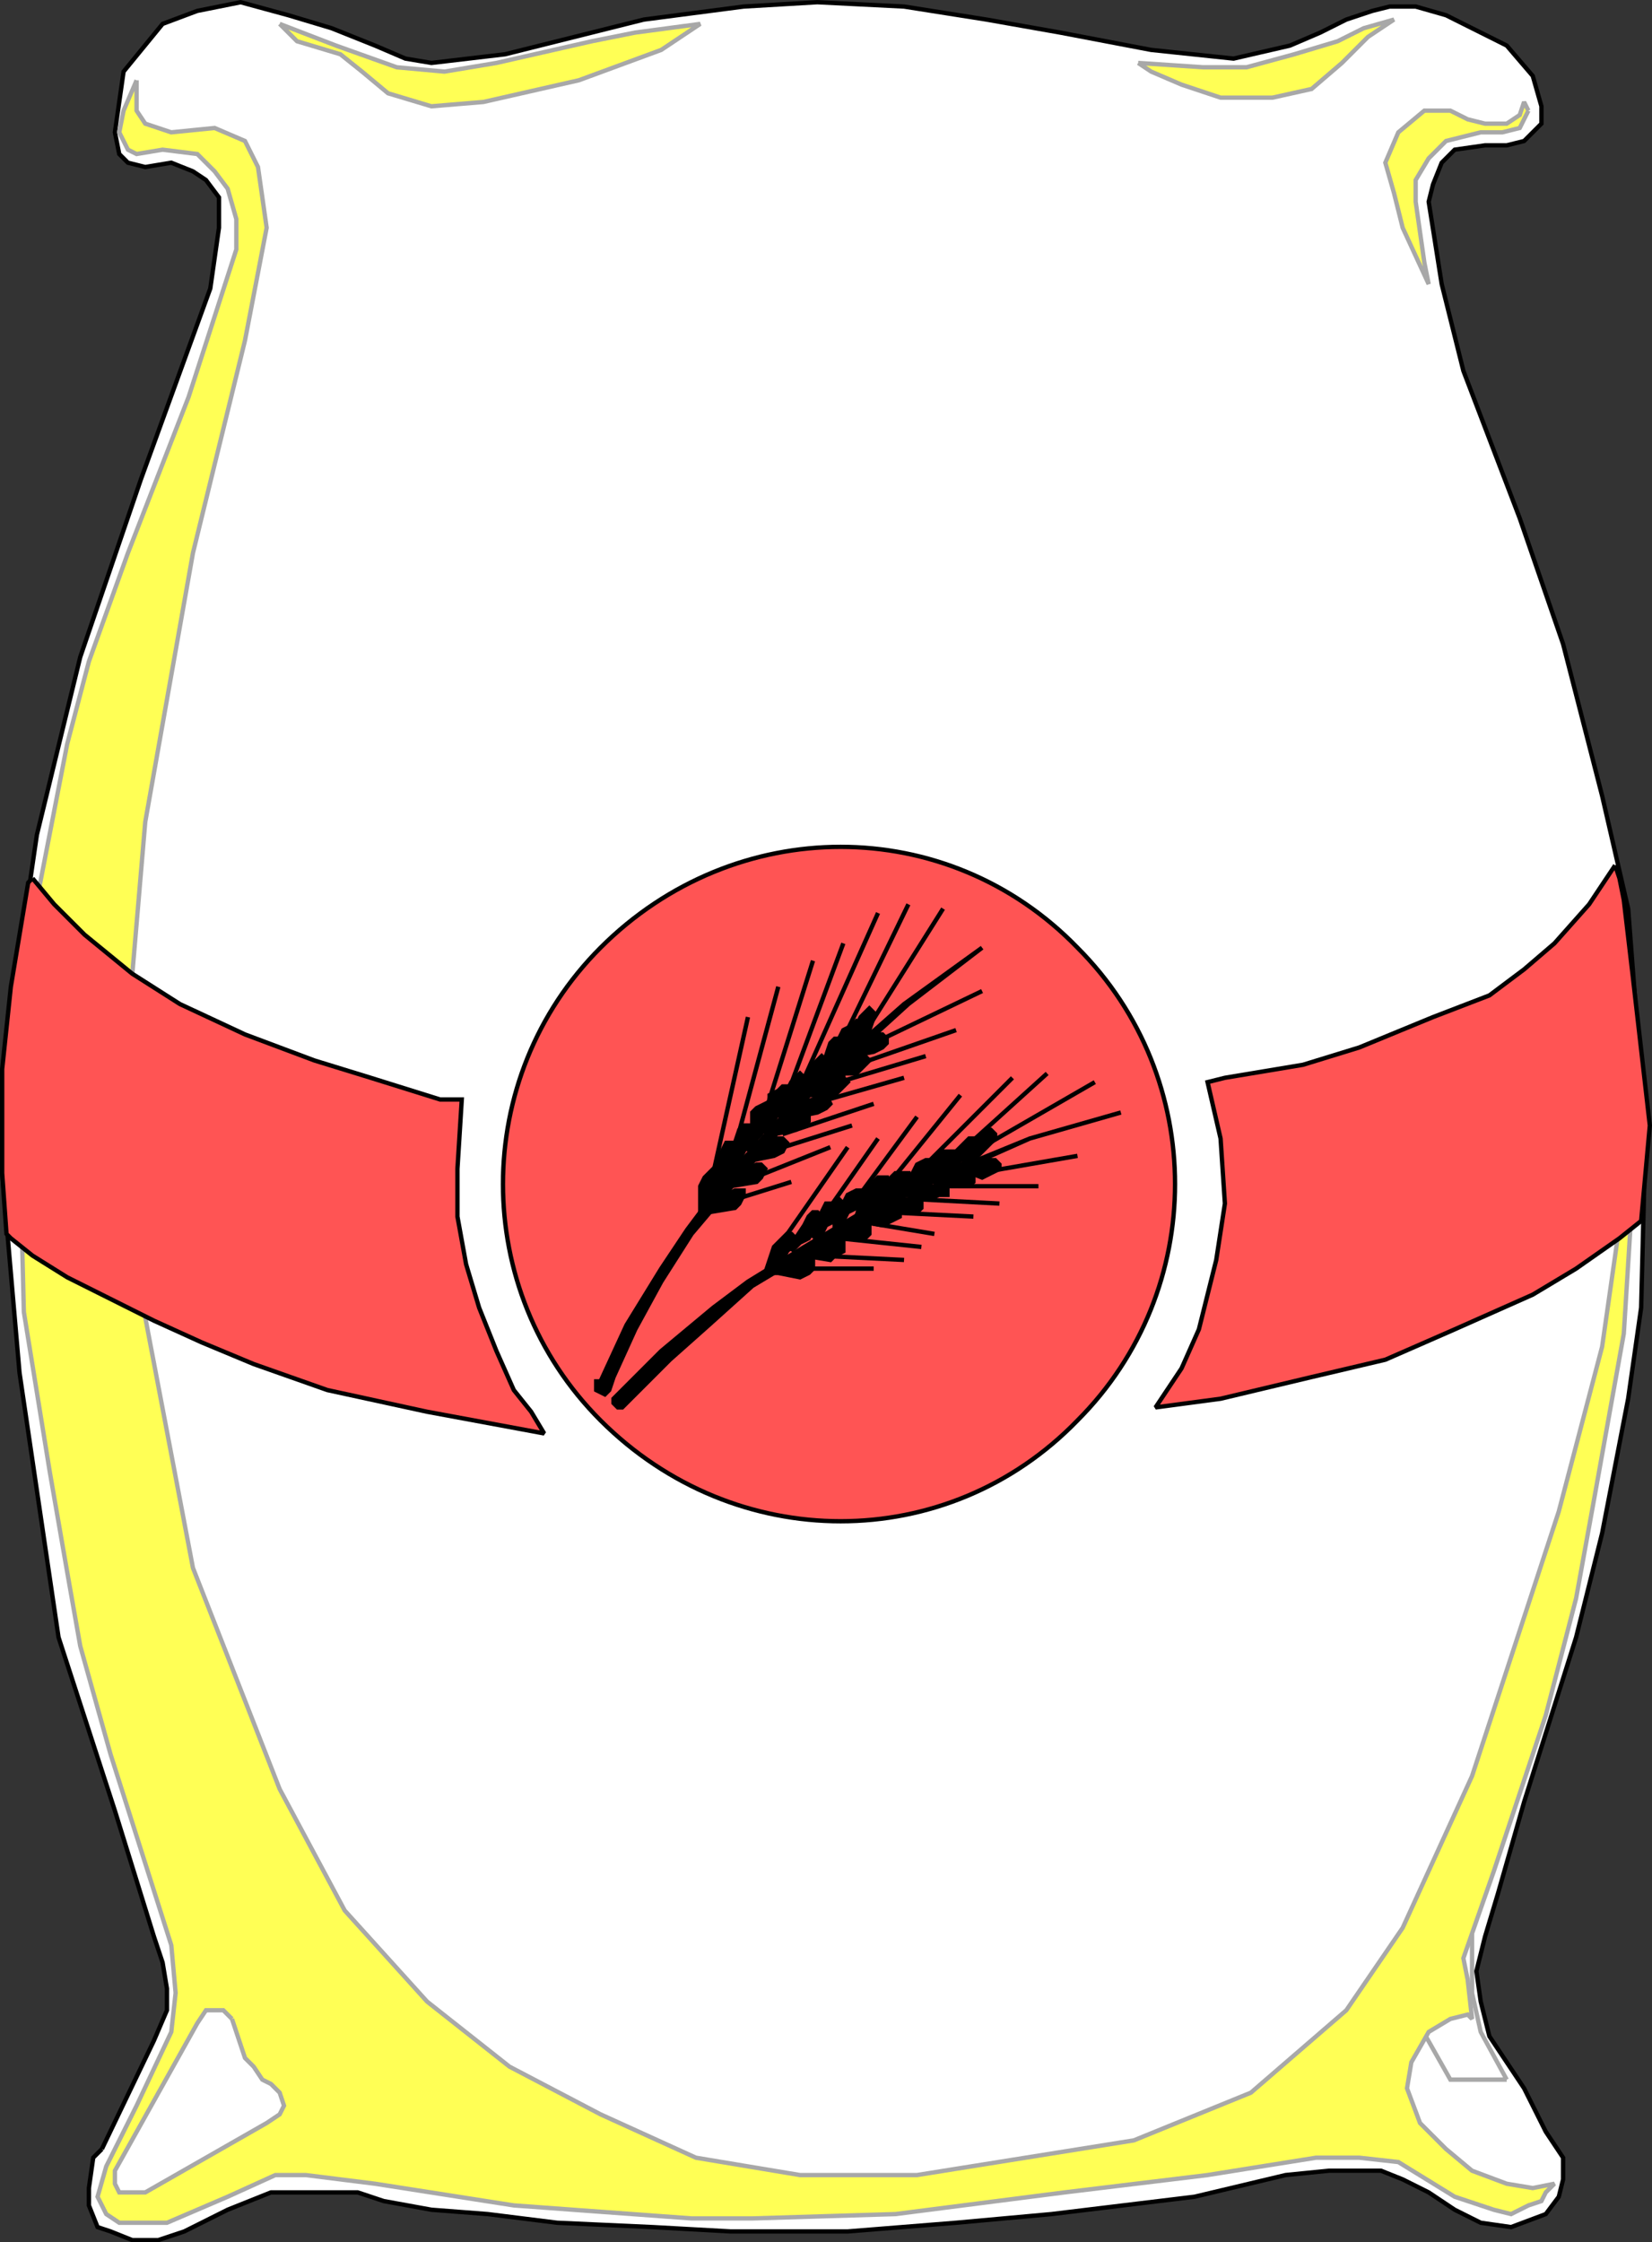 <svg width="381.004" height="517.013" version="1.2" xmlns="http://www.w3.org/2000/svg"><rect width="100%" height="100%" fill="#333333" stroke="none"/><g fill="none" stroke="#000" fill-rule="evenodd" stroke-miterlimit="2" font-family="'Sans Serif'" font-size="12.5" font-weight="400"><path vector-effect="non-scaling-stroke" d="m23.501 495.513 12-25 3-7v-5l-1-6-2-6-9-29-13-40-9-61-4-46 2-37 6-41 10-41 14-41 16-44 2-14v-7l-3-4-3-2-5-2-6 1-4-1-2-2-1-5 2-14 9-11 8-3 10-2 11 3 10 3 10 4 7 3 6 1 17-2 32-8 23-3 17-1 20 1 19 3 17 3 21 4 19 2 13-3 7-3 6-3 6-2 4-1h6l7 2 6 3 8 4 6 7 2 7v4l-4 4-4 1h-5l-7 1-3 3-2 5-1 4 3 19 5 20 13 34 10 29 9 35 6 26 4 52-1 40-3 21-6 31-6 24-12 38-6 21-3 10-2 8 1 7 2 8 8 12 5 10 4 6v5l-1 4-3 4-8 3-7-1-6-3-6-4-6-3-5-2h-12l-10 1-21 5-33 4-22 2-25 2h-27l-18-1-22-1-16-2-13-1-11-2-6-2h-20l-10 4-10 5-6 2h-6l-5-2-3-1-2-5v-4l1-7 2-2" fill="#fff"/><path vector-effect="non-scaling-stroke" d="M27.501 503.513v-5l4-8 14-24 4-3h3l3 6 4 7 3 3 3 3v4l-6 5-8 5-9 5-8 3h-5l-2-1m320-24-6-11-2-9v-18l-18 15 13 23h13" fill="#fff" stroke="#a8a8a8"/><path vector-effect="non-scaling-stroke" d="M138.501 327.513c-30-30-30-79 0-109 31-31 80-31 110 0 30 30 30 79 0 109-30 31-79 31-110 0" fill="#ff5454"/><path vector-effect="non-scaling-stroke" d="m138.501 318.513 6-13 8-13 6-9 9-12 12-13 12-12 17-15 18-13-17 13-22 20-17 20-11 13-7 11-6 11-5 11-1 3-1 1-2-1v-2h1" fill="#000"/><path vector-effect="non-scaling-stroke" d="M161.501 280.513v-7l1-2 1-1 1-1 1 1v1l-1 3-1 2-1 1-1 2v1m4-6v-7l1-2 1-2h2v1l-1 3v2l-1 2-1 1-1 1v1" fill="#000"/><path vector-effect="non-scaling-stroke" d="m168.501 269.513 1-3v-3l1-3 1-1h2v1l-1 3-1 2-1 2-1 1v1h-1" fill="#000"/><path vector-effect="non-scaling-stroke" d="m172.501 265.513 1-4v-5l1-1 2-1v1l1 1-1 3-1 2-1 1-1 2v1h-1" fill="#000"/><path vector-effect="non-scaling-stroke" d="m176.501 261.513 1-4v-5l2-1 1-1h1v1l-1 3-1 2-1 2-1 2-1 1" fill="#000"/><path vector-effect="non-scaling-stroke" d="m179.501 257.513 1-3 1-3 1-2 1-1 1-1 1 1v1l-1 3-1 1-1 2-1 1-1 1h-1m5-4 1-3 1-3 1-2 1-1 1-1 1 1v1l-2 3-1 1-1 2-1 1-1 1" fill="#000"/><path vector-effect="non-scaling-stroke" d="m188.501 249.513 1-3 1-3 1-3 1-1h1l1 1-2 3-1 2-1 2-1 1-1 1" fill="#000"/><path vector-effect="non-scaling-stroke" d="m192.501 245.513 1-3v-3l1-2 2-1 1-1 1 1v1l-2 3-1 1-1 2-1 1-1 1" fill="#000"/><path vector-effect="non-scaling-stroke" d="m195.501 242.513 1-3 1-3 1-2 1-1 1-1 1 1v1l-1 3-1 1-1 2-1 1-1 1h-1m-32 37 6-1 1-1 1-2v-1h-2l-2 1-2 1-2 2-1 1v1l1-1m5-6 6-1 1-1 1-2-1-1h-1l-2 1-2 1-2 2-1 1v1l1-1m5-6 5-1 2-1 1-2-1-1h-2l-1 1-3 1-1 2-1 1-1 1 2-1m5-6 5-1 2-1 1-1v-1l-1-1h-1l-2 1-2 2-2 1h-1v1h1" fill="#000"/><path vector-effect="non-scaling-stroke" d="m183.501 257.513 5-1 2-1 1-1-1-2h-1l-2 1-3 1-1 1-1 1-1 1h2" fill="#000"/><path vector-effect="non-scaling-stroke" d="M187.501 252.513h5l2-2 1-1-1-1v-1h-1l-2 1-3 2-1 1-1 1h-1 2m5-5h5l2-2 1-1-1-1v-1l-1 1h-2l-2 2-2 1-1 1h-1 2" fill="#000"/><path vector-effect="non-scaling-stroke" d="m196.501 243.513 5-1 2-1 1-1v-1l-1-1h-1l-2 1-2 2-2 1-1 1h1m-54 78 10-10 12-10 8-6 13-8 15-9 15-7 22-9 21-6-21 6-27 12-22 13-15 9-10 9-9 8-9 9-2 2h-1l-1-1v-1l1-1" fill="#000"/><path vector-effect="non-scaling-stroke" d="m176.501 293.513 1-3 1-3 2-2 1-1h1l1 1v1l-2 2-1 2-2 1-1 1-1 1" fill="#000"/><path vector-effect="non-scaling-stroke" d="m182.501 288.513 1-3 2-3 1-2 1-1h1l1 1v1l-2 2-1 2-2 1-1 1-1 1" fill="#000"/><path vector-effect="non-scaling-stroke" d="m187.501 285.513 1-3 1-3 1-2h2l1-1 1 1v1l-2 3-2 1-1 2-1 1h-1" fill="#000"/><path vector-effect="non-scaling-stroke" d="m192.501 283.513 1-4 1-2 1-2 2-1h2l-1 1-1 3-2 1-1 2-1 1h-1v1m5-3 1-3 1-3 2-2 1-1h2v1l-2 3-1 2-2 1-1 1-1 1m4-2 2-3 1-3 2-2h3v1l-3 3-1 1-2 1-1 1-1 1" fill="#000"/><path vector-effect="non-scaling-stroke" d="m206.501 275.513 2-3 2-2 1-2 2-1h1l1 1-1 1-2 2-1 1-2 2-1 1h-2" fill="#000"/><path vector-effect="non-scaling-stroke" d="m211.501 273.513 2-3 2-3 2-2h3v1l-3 2-1 2-2 1-1 1h-1l-1 1" fill="#000"/><path vector-effect="non-scaling-stroke" d="m216.501 270.513 2-3 2-2 2-2 1-1h1l1 1-1 1-2 2-1 1-2 2-1 1h-2" fill="#000"/><path vector-effect="non-scaling-stroke" d="m221.501 269.513 2-4 1-2 2-2 1-1h1l1 1v1l-3 3-1 1-2 1-1 1h-1v1m-42 24 5 1 2-1 1-1v-2h-3l-3 1-2 1h-1l-1 1h2m6-4 6 1 1-1 2-1v-2h-4l-2 1-2 1h-2v1h1m7-4h7l1-1v-2h-3l-3 1h-2l-1 1-1 1h2m6-4 5 1 2-1 2-1v-1l-1-1h-2l-3 1h-2l-2 1v1h1" fill="#000"/><path vector-effect="non-scaling-stroke" d="m204.501 278.513 5 1h2l1-1v-2l-1-1-2 1h-3l-2 1h-1l-1 1h2" fill="#000"/><path vector-effect="non-scaling-stroke" d="m210.501 275.513 4 1 2-1h2v-2h-1l-1-1-1 1h-3l-2 1h-1l-1 1h2" fill="#000"/><path vector-effect="non-scaling-stroke" d="m216.501 272.513 5 1h2l1-1v-2l-1-1-2 1h-3l-2 1h-1l-1 1h2" fill="#000"/><path vector-effect="non-scaling-stroke" d="m221.501 269.513 5 2 2-1 2-1v-1l-1-1h-3l-3 1h-2l-1 1h-1 2" fill="#000"/><path vector-effect="non-scaling-stroke" d="m164.501 270.513 8-36m-3 30 10-37m-3 29 11-35m-6 31 13-35m-9 31 17-38m-9 31 16-33m-9 28 17-27m-16 31 25-12m-29 17 23-8m-27 12 20-6m-26 11 21-6m-28 13 21-7m-24 11 19-6m-25 13 20-8m-25 13 16-5m-3 15 16-23m-7 18 14-20m-5 14 14-19m-7 16 17-21m-8 16 20-20m-13 18 21-19m-15 17 26-15m-27 21 23-4m-30 7h21m-28 3 19 1m-26 2 20 1m-27 1 18 3m-22 1 19 2m-24 2 20 1m-25 2h18"/><path vector-effect="non-scaling-stroke" d="m31.501 18.513-3 7-1 5 2 4 2 1 6-1 8 1 4 4 3 4 2 7v7l-11 34-14 36-9 25-5 19-7 36-4 55 1 40 6 37 4 23 3 17 7 25 14 44 1 11-1 9-8 17-7 14-2 7 2 4 3 2h11l14-6 11-5h7l16 2 32 5 41 3h14l33-1 39-5 33-4 25-4h10l9 1 13 8 9 3 4 1 4-2 3-1 1-2 2-2-5 1-6-1-8-3-6-5-6-6-3-8 1-6 4-7 5-3 4-1 1 1-1-9-1-5 7-20 12-36 7-27 4-22 7-39 2-32-1-7-6 42-10 38-20 61-16 35-13 19-22 19-27 11-50 8h-27l-24-4-22-10-21-11-19-15-19-21-15-28-20-51-12-63-3-62 4-47 11-62 12-49 5-26-2-14-3-6-7-3-10 1-6-2-2-3v-7m33-13 13 5 14 5 11 1 12-2 22-5 10-2 15-2-9 6-19 7-22 5-12 1-10-3-6-5-5-4-10-3-4-4m198 9 15 1h10l11-3 10-3 6-3 7-2-6 4-6 6-7 6-9 2h-12l-9-3-7-3-3-2m90 11-2 4-4 1h-5l-8 2-4 4-3 5v5l2 14 1 5-6-13-2-8-2-7 3-7 6-5h6l4 2 4 1h5l3-2 1-3 1 2" fill="#ff5" stroke="#a8a8a8"/><path vector-effect="non-scaling-stroke" d="m53.501 465.513-2-2h-4l-2 3-19 34v3l1 2h6l28-16 3-2 1-2-1-3-2-2-2-1-2-3-2-2-1-3-1-3-1-3" fill="#fff" stroke="#a8a8a8"/><path vector-effect="non-scaling-stroke" d="m372.501 199.513-6 9-8 9-7 6-8 6-13 5-17 7-13 4-18 3-4 1 3 13 1 15-2 13-4 16-4 9-6 9 15-2 21-5 17-4 16-7 18-8 10-6 10-7 5-4 2-22-4-35-2-17-1-5-1-3m-365 3 5 6 7 7 11 9 11 7 15 7 16 6 13 4 16 5h5l-1 16v11l2 11 3 10 4 10 4 9 4 5 3 5-27-5-23-5-17-6-12-5-11-5-10-5-10-5-8-5-5-4-1-1-1-14v-24l2-19 3-18 1-6 1-1" fill="#ff5454"/></g></svg>
